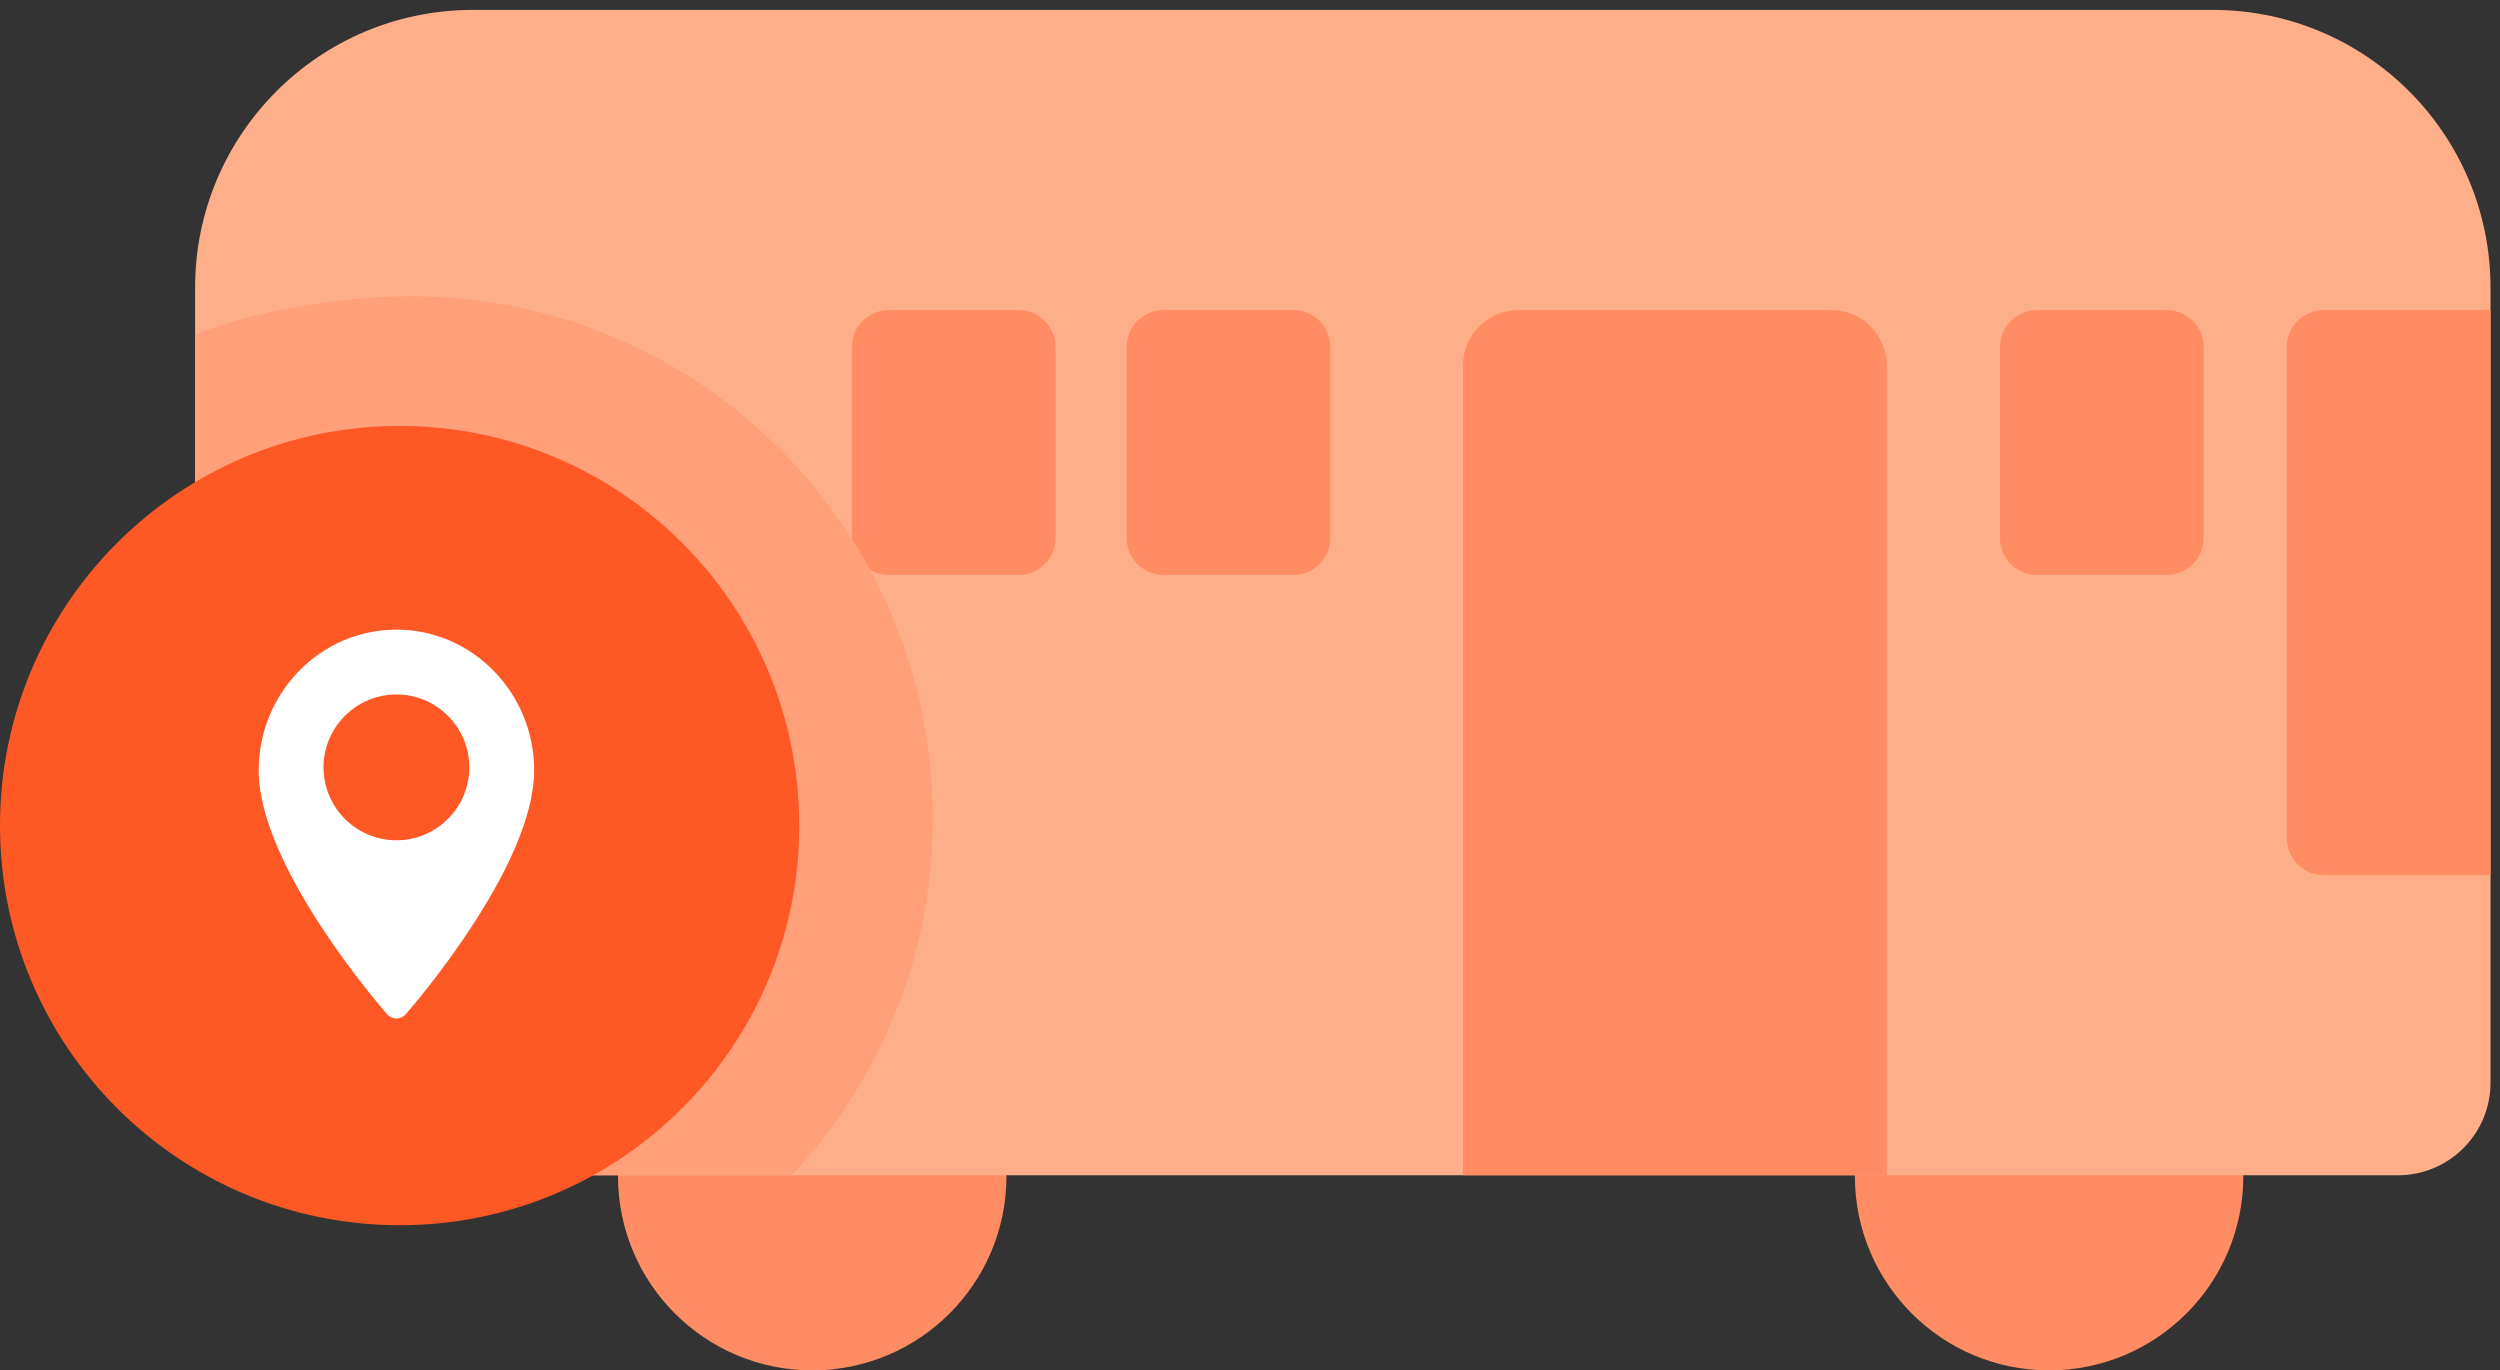 <?xml version="1.0" encoding="UTF-8"?> <svg xmlns="http://www.w3.org/2000/svg" width="135" height="74" viewBox="0 0 135 74" fill="none"><rect x="0" y="0" width="135" height="74" fill="#333333" stroke="none"/><path d="M43.86 74C49.653 74 54.349 69.304 54.349 63.512C54.349 57.719 49.653 53.023 43.86 53.023C38.068 53.023 33.372 57.719 33.372 63.512C33.372 69.304 38.068 74 43.86 74Z" fill="#FF8C62"></path><path d="M110.651 74C116.444 74 121.139 69.304 121.139 63.512C121.139 57.719 116.444 53.023 110.651 53.023C104.858 53.023 100.163 57.719 100.163 63.512C100.163 69.304 104.858 74 110.651 74Z" fill="#FF8C62"></path><path fill-rule="evenodd" clip-rule="evenodd" d="M25.535 0.535H119.488C127.772 0.535 134.488 7.251 134.488 15.535V58.465C134.488 61.227 132.25 63.465 129.488 63.465H15.535C12.773 63.465 10.535 61.227 10.535 58.465V15.535C10.535 7.251 17.25 0.535 25.535 0.535Z" fill="#FFAE8A"></path><path fill-rule="evenodd" clip-rule="evenodd" d="M82 16.744H98.884C100.541 16.744 101.884 18.087 101.884 19.744V63.465H79V19.744C79 18.087 80.343 16.744 82 16.744Z" fill="#FF8C62"></path><path d="M69.837 16.744H62.837C61.732 16.744 60.837 17.64 60.837 18.744V29.047C60.837 30.151 61.732 31.047 62.837 31.047H69.837C70.942 31.047 71.837 30.151 71.837 29.047V18.744C71.837 17.64 70.942 16.744 69.837 16.744Z" fill="#FF8C62"></path><path d="M117 16.744H110C108.895 16.744 108 17.64 108 18.744V29.047C108 30.151 108.895 31.047 110 31.047H117C118.105 31.047 119 30.151 119 29.047V18.744C119 17.64 118.105 16.744 117 16.744Z" fill="#FF8C62"></path><path d="M55 16.744H48C46.895 16.744 46 17.64 46 18.744V29.047C46 30.151 46.895 31.047 48 31.047H55C56.105 31.047 57 30.151 57 29.047V18.744C57 17.64 56.105 16.744 55 16.744Z" fill="#FF8C62"></path><path fill-rule="evenodd" clip-rule="evenodd" d="M125.488 16.744H134.488V47.256H125.488C124.384 47.256 123.488 46.36 123.488 45.256V18.744C123.488 17.64 124.384 16.744 125.488 16.744Z" fill="#FF8C62"></path><path fill-rule="evenodd" clip-rule="evenodd" d="M22.187 16C37.754 16 50.374 28.62 50.374 44.187C50.374 51.644 47.478 58.425 42.75 63.466L16.535 63.465C13.773 63.465 10.535 61.227 10.535 58.465L10.535 18.082C13.821 16.74 18.418 16 22.187 16Z" fill="#FFA07A"></path><path d="M21.581 66.161C33.499 66.161 43.161 56.499 43.161 44.581C43.161 32.662 33.499 23 21.581 23C9.662 23 0 32.662 0 44.581C0 56.499 9.662 66.161 21.581 66.161Z" fill="#FE5925"></path><path d="M21.407 34C17.306 34 13.969 37.412 13.969 41.605C13.969 46.81 20.625 54.45 20.909 54.773C21.175 55.076 21.639 55.075 21.905 54.773C22.188 54.45 28.844 46.81 28.844 41.605C28.844 37.412 25.508 34 21.407 34ZM21.407 45.375C19.236 45.375 17.469 43.609 17.469 41.438C17.469 39.266 19.236 37.5 21.407 37.5C23.578 37.5 25.344 39.266 25.344 41.438C25.344 43.609 23.578 45.375 21.407 45.375Z" fill="white"></path></svg> 